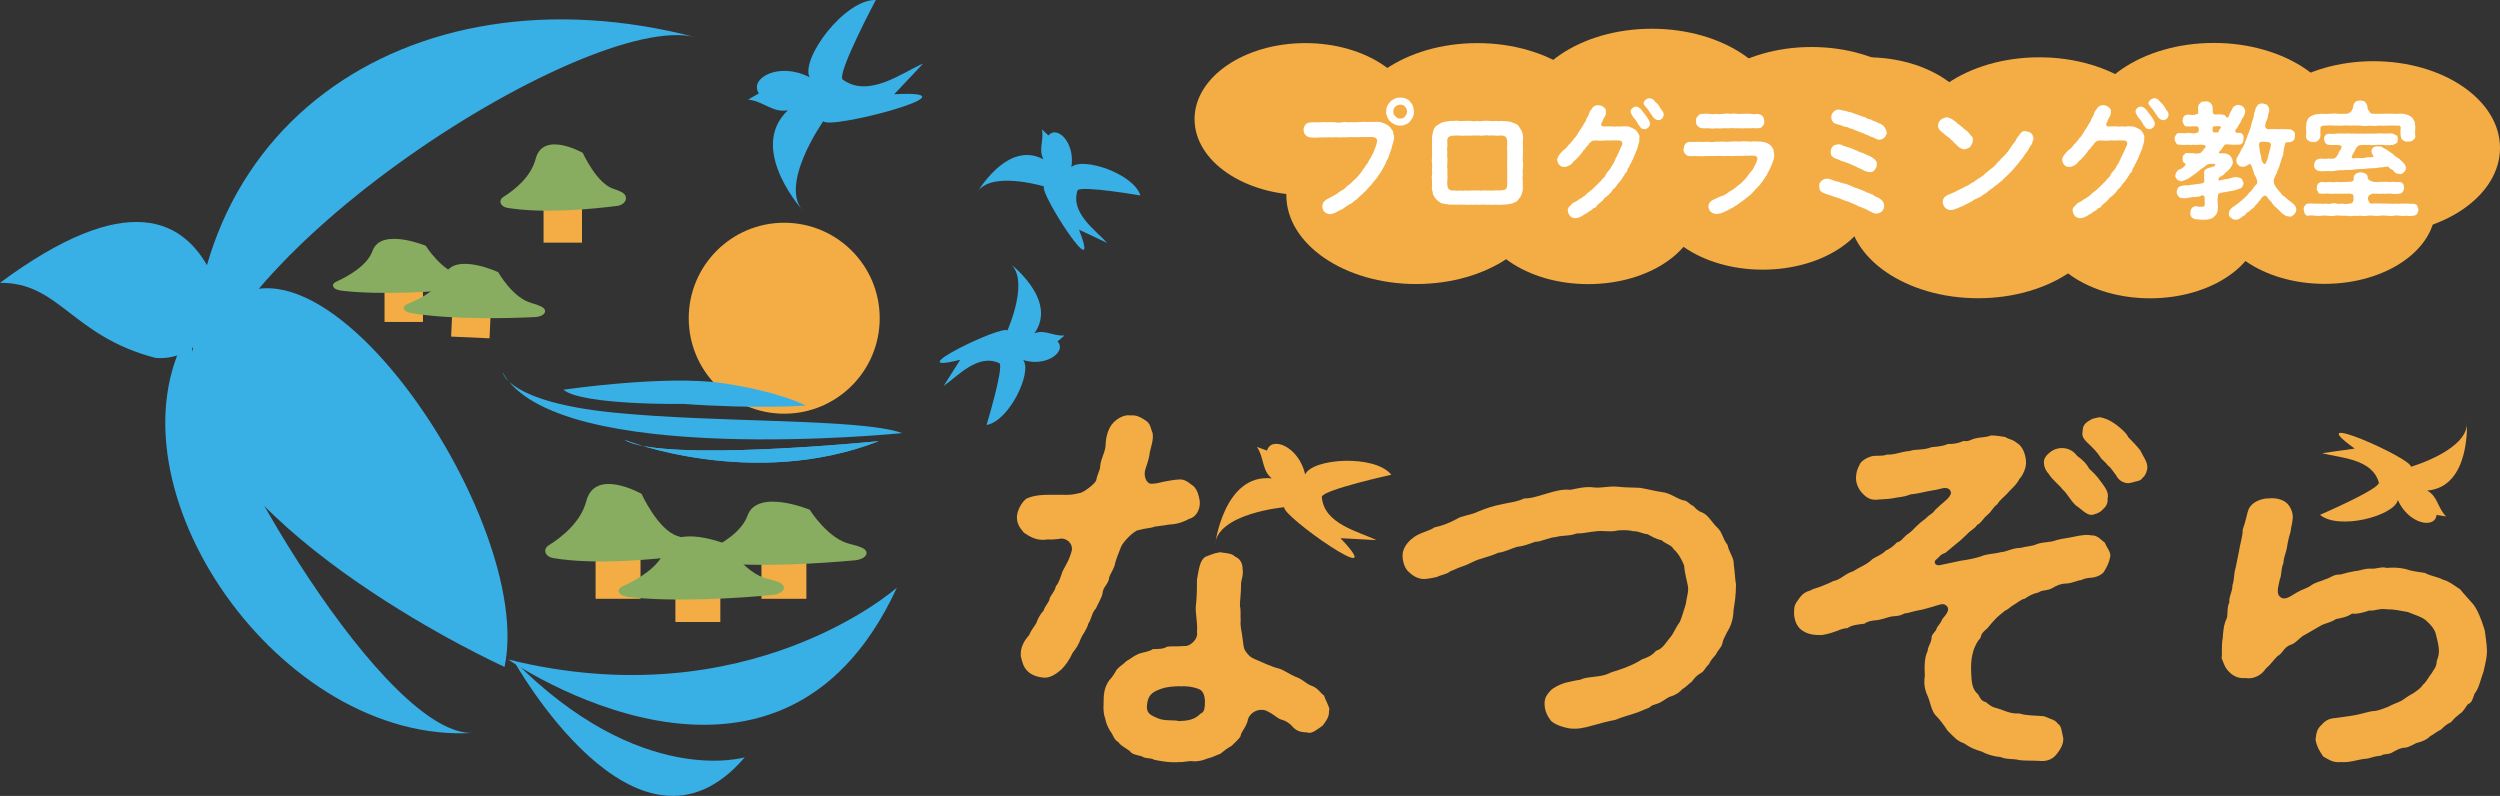 <?xml version="1.0" encoding="UTF-8"?>
<svg id="_レイヤー_2" data-name="レイヤー 2" xmlns="http://www.w3.org/2000/svg" viewBox="0 0 288.79 91.94">
  <rect x="0" y="0" width="288.79" height="91.94" fill="#333333" stroke="none"/>
  <defs>
    <style>
      .cls-1 {
        fill: #88ac60;
      }

      .cls-2 {
        fill: #fff;
      }

      .cls-3 {
        fill: #f4ad44;
      }

      .cls-4 {
        fill: #38b0e6;
      }
    </style>
  </defs>
  <g id="_レイヤー_1-2" data-name="レイヤー 1">
    <g>
      <g>
        <g>
          <ellipse class="cls-3" cx="209.26" cy="15.45" rx="14.62" ry="10.02"/>
          <ellipse class="cls-3" cx="203.62" cy="22.37" rx="12.8" ry="8.78"/>
          <ellipse class="cls-3" cx="185.28" cy="17.69" rx="11.35" ry="7.78"/>
          <ellipse class="cls-3" cx="190.82" cy="13.6" rx="15" ry="10.28"/>
          <ellipse class="cls-3" cx="183.46" cy="24.04" rx="12.8" ry="8.78"/>
          <ellipse class="cls-3" cx="170.66" cy="15.26" rx="15" ry="10.28"/>
          <ellipse class="cls-3" cx="150.79" cy="13.76" rx="12.8" ry="8.78"/>
          <ellipse class="cls-3" cx="163.59" cy="22.53" rx="15" ry="10.28"/>
        </g>
        <g>
          <ellipse class="cls-3" cx="274.17" cy="17.09" rx="14.62" ry="10.02"/>
          <ellipse class="cls-3" cx="268.53" cy="24.01" rx="12.8" ry="8.78"/>
          <ellipse class="cls-3" cx="250.19" cy="19.33" rx="11.35" ry="7.78"/>
          <ellipse class="cls-3" cx="255.73" cy="15.24" rx="15" ry="10.28"/>
          <ellipse class="cls-3" cx="248.37" cy="25.68" rx="12.8" ry="8.78"/>
          <ellipse class="cls-3" cx="235.57" cy="16.9" rx="15" ry="10.28"/>
          <ellipse class="cls-3" cx="215.7" cy="15.4" rx="12.8" ry="8.78"/>
          <ellipse class="cls-3" cx="228.5" cy="24.17" rx="15" ry="10.28"/>
        </g>
        <g>
          <path class="cls-2" d="M161.03,15.61c.04.26,0,.51-.1.85-.07.29-.15.44-.18.66-.06.23-.19.48-.22.66-.1.19-.15.5-.26.64-.16.15-.16.47-.29.61-.15.25-.19.41-.34.6-.06.16-.19.35-.36.57-.16.23-.22.36-.41.57-.17.17-.32.38-.42.53-.15.15-.36.35-.47.51-.12.15-.34.38-.48.48-.17.2-.38.33-.51.47-.19.16-.32.35-.54.44-.17.17-.31.33-.55.39-.22.12-.41.28-.57.38-.16.15-.38.26-.6.34-.16.06-.36.23-.61.31-.17.09-.34.09-.51.12-.25-.01-.42-.12-.61-.26-.16-.17-.23-.38-.26-.63,0-.19.09-.34.13-.45.1-.2.26-.25.34-.34.2-.1.25-.13.48-.26.09-.04.36-.16.45-.26.13-.01.26-.13.45-.28.09-.06.23-.17.44-.29.18-.07.31-.19.5-.38.09-.16.31-.2.47-.39.19-.16.31-.31.45-.42.09-.12.29-.22.42-.45.13-.07.19-.25.39-.45.13-.19.23-.39.36-.5.1-.17.2-.39.35-.51.09-.12.15-.38.31-.54.1-.16.16-.34.25-.47.09-.12.15-.31.23-.51.07-.19.13-.34.19-.51.07-.23.1-.33.13-.53.03-.38-.32-.48-.55-.48-.34-.03-.55.03-.88,0-.29-.03-.6.03-.88.01-.31.03-.64-.04-.89.01-.28,0-.64.01-.88.01-.34.04-.61-.03-.89,0-.26.04-.58-.04-.88.01-.29-.01-.63.01-.88.01-.35.03-.57.04-.89,0-.25-.01-.48-.1-.63-.26-.13-.1-.22-.32-.25-.63-.01-.17.09-.42.22-.6.13-.18.35-.22.57-.25.29-.01.58-.03.95-.01.29.01.61-.06.93-.01.28-.03.61-.01.93,0,.31.07.69.06.93-.01.34-.06.64.06.93,0,.26-.01.54.03.93-.01.23,0,.6-.04.93-.01.32-.03.66,0,.92,0,.29-.04.44-.03.77.04.28.12.45.15.67.31.22.12.38.28.51.54.19.13.16.38.22.66ZM163.22,13.51c-.09.15-.26.44-.34.51-.09.12-.32.32-.51.35-.25.13-.45.15-.63.13-.18.01-.47-.03-.63-.13-.17-.12-.38-.16-.52-.35-.12-.07-.26-.34-.34-.51-.09-.22-.15-.36-.13-.63.01-.22.01-.41.13-.63.1-.25.23-.31.35-.51.07-.1.34-.23.51-.35.22-.09.39-.12.63-.12.15,0,.48.01.63.12.25.07.39.19.51.35.2.22.25.32.34.51.06.25.1.45.12.64,0,.29-.04.38-.12.61ZM162.54,12.89c0-.25-.12-.42-.23-.57-.15-.16-.28-.23-.57-.23-.18-.01-.47.12-.55.23-.16.15-.25.32-.23.57-.03.22.06.44.23.55.17.19.39.29.55.25.31.01.41-.06.57-.23.09-.13.23-.35.23-.57Z"/>
          <path class="cls-2" d="M175.91,19.51c-.04.25.01.52,0,.67,0,.31-.07.5,0,.69,0,.19-.01.39,0,.67.04.33-.04.57-.12.85-.06.2-.15.31-.17.39-.13.06-.2.31-.28.33-.07.19-.28.2-.42.28-.18.12-.36.13-.45.16-.29.06-.7.1-.98.09-.2.07-.52,0-.7,0-.31.01-.44.04-.71,0-.22.06-.48-.03-.71,0-.25-.04-.54.07-.71,0-.17-.03-.47.06-.7,0-.31.04-.52.01-.71,0-.31.03-.42-.03-.71,0-.18-.01-.44-.01-.7,0-.12-.06-.39.07-.53-.03-.23-.06-.35.01-.52-.09-.25,0-.36-.07-.5-.19-.13-.06-.25-.16-.42-.33-.16-.23-.35-.47-.36-.69-.03-.28-.16-.54-.09-.76-.01-.16.01-.41,0-.69-.01-.22-.06-.44,0-.69.06-.19-.03-.42,0-.67.03-.28.03-.39,0-.69-.07-.19.01-.44,0-.69.03-.25-.01-.39,0-.69.04-.2-.03-.44,0-.67.01-.26-.01-.42,0-.69-.04-.23.06-.55.12-.85.06-.31.2-.57.45-.73.19-.09.23-.15.41-.26.1-.06.34-.13.47-.16.38-.06.7-.12.98-.1.22-.01.44-.06.7,0,.22.06.42-.03.71,0,.25-.01.45-.03.71,0,.23.06.45.03.7,0,.28.07.53,0,.71,0,.26-.06.42,0,.71,0,.28-.01.41.04.71,0,.18.04.53.01.7,0,.2.06.34,0,.53.03.22.07.28,0,.52.09.15.07.31.12.5.2.13.04.35.17.41.32.13.22.31.44.38.69.06.2.15.51.09.77,0,.2-.04.45,0,.67-.06.26.03.51,0,.69.01.28-.03.51,0,.69-.07.19,0,.51,0,.69.04.19,0,.42,0,.69ZM174.1,20.08c.01-.23.03-.39,0-.63,0-.26-.01-.41,0-.63-.01-.19.03-.45.01-.64.01-.2,0-.39,0-.63,0-.16-.04-.45-.01-.63.03-.18,0-.48,0-.61,0-.2-.06-.36-.15-.48-.17-.16-.47-.2-.7-.17-.16.03-.41.03-.64,0-.18-.04-.38.01-.64,0-.28-.06-.5-.01-.66,0-.26.07-.45-.06-.67,0-.25-.03-.45-.01-.66,0-.22.03-.39.01-.66,0-.19-.01-.42.06-.64,0-.26,0-.44.01-.66,0-.39.03-.55.06-.73.2-.09.17-.15.34-.1.44-.03.25.04.41,0,.63-.04.2-.04.45,0,.63.01.17-.06.42,0,.63.04.19-.01.47,0,.64,0,.25-.04.42,0,.63-.01.22.04.48,0,.63,0,.26.06.5,0,.63-.03.21-.01.45,0,.63.01.25.07.39.17.5.19.15.44.2.66.15.25.04.38.07.66,0,.22.07.44.03.64,0,.2.07.39,0,.66,0,.23,0,.39.03.66,0,.19-.03.47.07.67,0,.15-.06.47.06.66,0,.18.04.45.01.64,0,.28-.03.45.01.66,0,.16-.01.42-.03.63-.12.16-.07.2-.35.2-.53.03-.25-.01-.44,0-.63.01-.23.04-.41,0-.63Z"/>
          <path class="cls-2" d="M189.29,15.51c.09.09.13.32.07.48.04.25-.01.47-.13.79-.04.29-.15.58-.29.85-.1.23-.22.55-.34.82-.12.15-.1.22-.19.39-.12.18-.16.23-.19.39-.12.19-.22.25-.22.38-.01.17-.1.29-.22.38-.1.07-.1.23-.25.38-.1.12-.13.31-.25.36-.01.12-.13.18-.25.35-.15.17-.18.17-.28.35-.1.18-.23.28-.28.35-.16.04-.23.29-.29.32-.07.18-.22.21-.31.34-.06.16-.28.16-.31.31-.16.04-.28.2-.34.32-.16.19-.23.16-.35.34-.16.07-.26.2-.38.32-.13.19-.2.29-.41.32-.1.06-.25.28-.41.31-.18.1-.35.25-.41.29-.2.09-.29.15-.42.25-.12.04-.23.15-.41.21-.15.06-.29.07-.45.1-.2-.01-.5-.09-.61-.26-.1-.1-.26-.38-.25-.6-.07-.13.01-.29.13-.45.12-.12.25-.22.34-.35.16-.15.23-.17.44-.26.17-.1.2-.15.41-.28.07-.04.34-.16.41-.28.12-.01.22-.13.39-.29.18-.16.28-.26.48-.39.2-.17.31-.25.48-.44.15-.1.26-.28.45-.44.13-.15.34-.26.42-.47.13-.12.34-.26.41-.5.09-.19.22-.31.36-.51.17-.15.25-.32.35-.54.15-.22.26-.35.31-.54.15-.16.07-.29.22-.45.1-.19.18-.41.28-.58.09-.16.16-.39.25-.6.09-.12.16-.25.15-.45.01-.2-.22-.29-.34-.31-.29.03-.6-.04-.82.01-.26,0-.6.01-.82,0-.32.04-.58.03-.82.01-.29-.03-.58-.01-.7.06-.12.06-.2.18-.32.26-.03.09-.12.19-.25.34-.15.1-.16.23-.25.33-.1.1-.22.13-.26.32-.1.07-.16.22-.28.32-.12.12-.13.23-.28.31-.12.13-.13.19-.28.29s-.25.23-.29.29c-.09.15-.32.32-.44.36-.22.12-.31.16-.54.16-.25.03-.45-.09-.58-.23-.18-.18-.2-.37-.26-.57.03-.23.13-.48.36-.73.2-.2.28-.36.51-.5.18-.17.2-.17.38-.39.07-.17.25-.22.38-.44.16-.12.2-.25.38-.48.15-.09.26-.31.38-.51.1-.1.19-.35.35-.53.13-.19.19-.33.31-.51.07-.19.22-.26.29-.51.01-.23.2-.29.25-.5.12-.25.13-.47.31-.67.13-.09.17-.31.34-.41.1-.04.23-.15.5-.16.16.03.51.06.61.23.23.12.32.32.29.57.03.32-.13.5-.23.71-.07.09-.13.23-.2.45-.19.23-.16.54.23.51.34-.01.52-.01.79-.01.17.03.5.04.69,0,.25.04.42.04.69-.01.32.01.6,0,.83.09.22.13.55.22.71.41.06.13.25.25.25.41ZM190.37,13.7c.1.19.26.47.22.6.04.19-.12.33-.19.44-.1.07-.29.22-.44.17-.25-.01-.41-.07-.54-.32-.2-.19-.25-.41-.41-.63-.12-.2-.31-.33-.45-.6-.26-.38-.23-.63-.06-.8.09-.09.28-.26.47-.25.23.01.41.12.61.34.16.15.26.39.42.54.12.2.23.28.36.51ZM192.05,12.84c.12.19.15.34.13.44-.04.25-.13.37-.19.42-.17.16-.28.18-.44.18-.23,0-.44-.19-.57-.32-.1-.17-.2-.34-.28-.41-.1-.13-.12-.22-.23-.34-.13-.25-.29-.33-.47-.61-.28-.26-.07-.53.09-.67.16-.12.23-.16.41-.19.2,0,.39.1.51.19.13.13.2.26.32.35.16.1.25.26.38.45.09.2.26.42.34.51Z"/>
          <path class="cls-2" d="M204.78,18.66c-.03.25-.19.47-.25.66-.09.21-.22.48-.32.64-.07.28-.29.41-.35.61-.2.2-.23.42-.42.57-.13.25-.31.33-.45.54-.17.13-.39.42-.48.51-.12.13-.35.38-.52.48-.23.19-.41.31-.55.44-.28.17-.36.28-.66.47-.2.13-.23.19-.38.23-.09.07-.26.22-.38.23-.2.13-.5.28-.79.41-.2.13-.54.21-.79.26-.41.03-.58-.07-.8-.23-.17-.16-.26-.32-.29-.61-.01-.23.09-.39.17-.51.13-.16.23-.19.44-.32.12,0,.23-.12.45-.2.12-.03.26-.13.44-.19.25-.03.48-.2.66-.32.22-.19.36-.26.63-.41.26-.16.35-.25.61-.47.15-.12.45-.32.58-.51.17-.12.31-.31.52-.57.1-.16.26-.38.47-.61.19-.17.23-.38.38-.63.15-.26.2-.35.29-.66.1-.36-.19-.48-.35-.48-.34-.03-.63-.01-.92,0-.32.03-.58.03-.92.01-.28-.01-.6.07-.93.01-.35,0-.69.04-.92.01-.38,0-.63-.03-.93,0-.29-.01-.57.01-.92.01-.26.01-.58.04-.92.01-.31-.04-.64.01-.95,0-.29,0-.39-.09-.55-.25-.16-.17-.23-.39-.2-.57.04-.28.09-.45.19-.58.15-.19.36-.25.54-.25.34.03.61,0,.98-.01.31.01.69.04.96-.01.32.04.7.07.96,0,.29-.03.61.01.96-.01.36.03.67.03.98-.01.36-.04.69.01.96,0,.26-.06.58-.03.95-.01.28.07.64-.06.96,0,.28.03.45-.01.69.04.17.06.53.1.67.23.25.16.42.35.5.51.13.19.12.45.16.69.04.26-.01.53-.15.85ZM195.91,13.99c-.01-.25.04-.42.2-.57.18-.16.23-.29.53-.26.32-.03.55-.04.82-.01.22.03.54.07.79,0,.28.07.47.04.8,0,.26-.03.52-.06.8,0,.25-.01.5-.06.8,0,.25.06.47-.03.79,0,.29-.01.53-.03.8,0,.26.06.52.04.82.01.25.06.41.1.54.25.17.19.16.39.2.58.04.19-.06.47-.2.57-.1.22-.32.25-.54.25-.29.03-.61-.04-.82.01-.25,0-.58.01-.8,0-.31.04-.55-.03-.79,0-.25.03-.54-.06-.8,0-.26-.01-.58,0-.8,0-.32.03-.5.04-.8,0-.25.04-.55.06-.79,0-.34-.03-.54.04-.82-.01-.29,0-.41-.15-.53-.25-.17-.15-.19-.34-.2-.57Z"/>
          <path class="cls-2" d="M217.39,23.14c.16.16.28.48.26.66-.03.28-.09.45-.25.61-.18.17-.38.23-.6.26-.22.01-.32-.01-.5-.12-.25-.13-.47-.25-.63-.31-.17-.15-.38-.13-.6-.28-.23-.09-.47-.13-.6-.26-.26-.09-.41-.19-.6-.25-.19-.1-.36-.16-.61-.23-.16-.06-.38-.13-.61-.23-.2-.12-.42-.13-.61-.22-.22-.03-.47-.19-.63-.21-.19-.07-.47-.13-.63-.22-.22-.07-.36-.15-.48-.28-.13-.15-.13-.32-.15-.53-.01-.28.03-.38.25-.63.22-.18.36-.26.61-.26.23,0,.38.06.57.12.28.12.48.19.74.22.17.04.5.2.74.23.28.04.44.15.73.25.22.09.5.26.71.28.15.04.32.15.63.25.07,0,.2.1.41.17.1.13.29.06.44.19.12.03.28.12.44.19.13.15.23.18.39.22.22.07.47.29.55.36ZM212.79,16.78c.35.12.54.2.85.28.31.06.58.28.83.32.2.15.55.25.82.33.09.1.23.1.39.19.16.09.26.07.41.19.2.09.32.22.5.35.17.19.23.32.22.55-.03.31-.13.5-.26.63-.13.19-.34.31-.61.26-.17,0-.35-.09-.51-.13-.12,0-.28-.19-.39-.2-.19-.12-.45-.15-.64-.31-.17-.09-.47-.18-.66-.29-.2-.12-.45-.13-.66-.26-.19-.01-.5-.16-.67-.23-.1-.07-.19-.09-.39-.15-.1-.04-.29-.13-.39-.28-.15-.07-.13-.28-.16-.47,0-.28.12-.48.22-.63.19-.22.45-.23.63-.25.2-.03.34.01.5.09ZM217.71,15.86c-.15.17-.36.26-.58.28-.13.03-.31-.07-.42-.1-.15-.09-.35-.17-.48-.22-.16-.01-.31-.16-.47-.2-.13-.03-.28-.13-.48-.19-.13-.12-.36-.13-.47-.19-.15-.07-.34-.15-.53-.2-.17-.1-.36-.19-.52-.19-.19-.09-.38-.19-.53-.19-.2,0-.42-.15-.54-.17-.16-.07-.42-.13-.54-.16-.12-.04-.35-.1-.44-.29-.15-.15-.13-.29-.16-.48-.03-.22.07-.47.25-.63.15-.19.44-.29.63-.28.34.1.51.15.79.17.19.07.32.12.45.13.2,0,.35.12.45.15.28.04.38.17.69.22.16.12.5.17.66.23.22.16.41.23.67.26.16.13.38.2.64.28.13.1.32.19.41.19.1.04.23.17.36.23.2.23.32.42.39.74.06.22-.09.42-.23.61Z"/>
          <path class="cls-2" d="M224.47,15.38c-.23-.19-.37-.28-.47-.47-.07-.07-.13-.26-.13-.41.01-.17.07-.42.31-.66.12-.12.45-.25.66-.28.15-.03.32.04.42.1.18.07.31.16.41.23.09.1.29.19.38.28.04.15.23.18.32.26.12.1.15.2.35.29.09.13.2.2.35.31.12.09.31.2.35.33.17.13.19.28.31.35.15.13.2.29.16.54.01.22-.15.48-.29.69-.13.18-.5.28-.69.31-.26,0-.48-.15-.67-.29-.1-.1-.31-.29-.44-.41-.19-.16-.23-.31-.44-.41-.09-.15-.26-.28-.44-.39-.09-.06-.31-.25-.45-.38ZM234.78,16.49c-.12.31-.34.47-.41.67-.09.25-.32.47-.44.64-.12.16-.26.5-.45.63-.22.25-.29.42-.47.6-.15.17-.35.45-.51.58-.13.2-.38.38-.52.55-.18.15-.39.41-.55.52-.16.25-.45.35-.6.53-.19.2-.44.28-.57.45-.19.15-.41.26-.6.44-.2.21-.42.32-.61.42-.17.2-.38.26-.64.39-.19.06-.48.23-.64.35-.18.1-.51.28-.67.34-.28.16-.38.23-.67.31-.19.12-.48.19-.7.29-.13.06-.26.06-.41.06-.17.01-.45-.07-.64-.28-.13-.13-.26-.42-.26-.66,0-.28.13-.53.35-.66.15-.13.54-.26.73-.35.09-.06.19-.07.41-.18.06-.06.25-.16.39-.19.15-.12.26-.12.41-.2.12-.04.2-.19.39-.2.15-.07.21-.13.39-.22.09-.04.22-.19.38-.23.16-.06.25-.22.38-.25.12-.1.2-.16.36-.25.07-.06.28-.13.36-.26.13-.04.21-.12.35-.28.06-.12.23-.12.35-.28.16-.12.23-.22.35-.29.07-.06.23-.12.33-.29.1-.03.15-.16.32-.31.12-.15.2-.28.32-.32.09-.12.17-.28.31-.34.1-.16.38-.32.5-.55.16-.13.29-.42.45-.58.13-.25.2-.34.42-.61.19-.23.22-.38.39-.63.12-.17.28-.32.36-.48.18-.15.28-.26.55-.22.2.03.5.1.64.23.15.12.26.32.29.61-.03.23-.1.36-.15.48Z"/>
          <path class="cls-2" d="M247.61,15.51c.09.09.13.32.07.48.04.25-.01.47-.13.79-.04.29-.15.58-.29.85-.1.23-.22.55-.34.82-.12.15-.1.22-.19.39-.12.18-.16.23-.19.39-.12.19-.22.25-.22.38-.01.17-.1.29-.22.38-.1.07-.1.23-.25.38-.1.12-.13.31-.25.36-.01.12-.13.18-.25.35-.15.17-.18.17-.28.35-.1.18-.23.28-.28.35-.16.04-.23.29-.29.32-.07.18-.22.21-.31.34-.06.16-.28.16-.31.31-.16.04-.28.2-.34.32-.16.19-.23.16-.35.34-.16.07-.26.2-.38.32-.13.19-.2.29-.41.32-.1.06-.25.28-.41.31-.17.1-.35.25-.41.29-.2.09-.29.15-.42.25-.12.04-.23.15-.41.21-.15.06-.29.07-.45.1-.2-.01-.5-.09-.61-.26-.1-.1-.26-.38-.25-.6-.07-.13.01-.29.13-.45.12-.12.25-.22.34-.35.16-.15.23-.17.44-.26.17-.1.2-.15.41-.28.07-.04.34-.16.41-.28.12-.01.22-.13.39-.29s.28-.26.48-.39c.2-.17.31-.25.48-.44.15-.1.26-.28.45-.44.13-.15.33-.26.42-.47.13-.12.34-.26.41-.5.09-.19.22-.31.37-.51.17-.15.25-.32.35-.54.15-.22.26-.35.31-.54.15-.16.07-.29.22-.45.1-.19.17-.41.28-.58.09-.16.16-.39.25-.6.09-.12.16-.25.15-.45.01-.2-.22-.29-.34-.31-.29.03-.6-.04-.82.01-.26,0-.6.01-.82,0-.32.04-.58.03-.82.01-.29-.03-.58-.01-.7.06-.12.06-.2.18-.32.26-.03.09-.12.19-.25.34-.15.1-.16.23-.25.33-.1.1-.22.13-.26.32-.1.07-.16.22-.28.32-.12.12-.13.23-.28.31-.12.13-.13.19-.28.29-.15.1-.25.23-.29.29-.09.15-.32.32-.44.36-.22.12-.31.16-.54.16-.25.03-.45-.09-.58-.23-.17-.18-.2-.37-.26-.57.03-.23.13-.48.37-.73.2-.2.28-.36.51-.5.18-.17.21-.17.38-.39.07-.17.25-.22.38-.44.16-.12.2-.25.38-.48.15-.09.26-.31.38-.51.1-.1.19-.35.35-.53.13-.19.19-.33.31-.51.07-.19.22-.26.29-.51.01-.23.2-.29.25-.5.12-.25.13-.47.31-.67.13-.09.17-.31.33-.41.1-.04.23-.15.5-.16.16.03.51.06.61.23.23.12.32.32.29.57.03.32-.13.5-.23.71-.07.09-.13.23-.2.45-.19.23-.16.54.23.51.34-.01.53-.01.79-.01.17.03.5.04.69,0,.25.04.42.04.69-.01.32.01.6,0,.83.09.22.13.55.22.71.41.06.13.25.25.25.41ZM248.69,13.7c.1.19.26.47.22.6.04.19-.12.33-.19.44-.1.07-.29.22-.44.17-.25-.01-.41-.07-.54-.32-.2-.19-.25-.41-.41-.63-.12-.2-.31-.33-.45-.6-.26-.38-.23-.63-.06-.8.09-.09.28-.26.47-.25.23.01.41.12.61.34.16.15.26.39.42.54.12.2.23.28.36.51ZM250.37,12.84c.12.19.15.34.13.44-.04.25-.13.37-.19.42-.17.16-.28.18-.44.18-.23,0-.44-.19-.57-.32-.1-.17-.2-.34-.28-.41-.1-.13-.12-.22-.23-.34-.13-.25-.29-.33-.47-.61-.28-.26-.07-.53.09-.67.16-.12.23-.16.41-.19.2,0,.39.1.51.19.13.13.2.26.32.35.16.1.25.26.38.45.09.2.26.42.33.51Z"/>
          <path class="cls-2" d="M257,22.18c-.23.04-.64.12-.74.22-.1.19-.04.44-.1.67.04.32.01.53.06.79-.07.23.03.39-.09.61-.01.18-.15.37-.34.53-.12.13-.36.31-.58.31-.26.09-.47.07-.64.06-.16.06-.39-.03-.6-.01-.23-.07-.5.01-.58-.13-.22-.06-.41-.32-.37-.66.03-.09,0-.35.16-.5.03-.13.29-.2.44-.26.47.12.71.06.89.06.19-.01.19-.19.17-.55-.03-.23.04-.54-.06-.67-.17-.16-.28-.09-.52.04-.31.01-.5.1-.64.07-.16-.03-.35.06-.61.07-.28.1-.39.07-.64.06-.19,0-.42,0-.55-.2-.09-.12-.25-.31-.22-.55.03-.22.09-.26.16-.45.03-.09.26-.17.42-.23.1.01.41-.09.54-.07.16.06.38-.01.54-.04.15,0,.38-.04.64-.09.28,0,.41-.03.66-.09.26-.04.22-.22.23-.53-.03-.01-.06-.15,0-.39-.09-.29-.01-.6.21-.73.31-.19.99-.22,1.05-.44,0-.25-.22-.13-.41-.15-.39-.03-.44.07-.57.12-.19.17-.35.29-.57.42-.2.09-.23.23-.38.31-.13.07-.31.26-.45.34-.22.15-.31.2-.45.31-.1.1-.29.2-.41.26-.35.17-.55.2-.66.25-.17-.06-.42-.09-.5-.21-.07-.15-.28-.26-.2-.5.01-.22.19-.54.42-.64.23-.04.42-.2.58-.35.35-.32.09-.38.01-.42-.12-.09-.19-.28-.17-.48-.01-.1-.01-.37.15-.45.12-.15.23-.25.42-.22.28.06.41,0,.69.03.26.06.6.06.82-.04.13-.16.39-.41.51-.58.16-.25-.04-.35-.29-.35-.32-.06-.69.06-.89,0-.33-.03-.57.06-.82-.01-.38.03-.7.04-.93-.01-.22.01-.38-.03-.42-.22-.1-.16-.2-.26-.15-.47-.06-.22.1-.34.15-.45.1-.15.15-.22.39-.19.22-.04.53.03.71.01.17-.06.39-.04.66-.01.12.03.54.06.76-.1.16-.13.12-.35.06-.55-.03-.1-.15-.17-.51-.13-.29-.06-.48.07-.67,0-.26.06-.47-.06-.5-.22-.1-.16-.16-.35-.15-.47.04-.19.04-.37.15-.45.06-.1.25-.22.5-.22.22,0,.38.07.8.03.07-.12.19-.04.35-.13.04-.13-.04-.67,0-.82.03-.26.17-.34.35-.51.07-.13.36-.04.55-.1.19-.01.33.06.52.16.09.15.28.31.25.58.06.22-.07.58.13.71.15.16.51.01.82.06.34.04.45.03.57.22.04.22.35.16.36-.07.07-.19.19-.45.31-.63.1-.2.17-.44.35-.48.15-.1.22-.13.42-.15.25.03.44.12.55.22.15.09.23.32.26.51-.03.15-.03.37-.17.57-.16.29-.31.53-.39.74-.13.17-.18.32-.25.39-.03.1-.15.26-.28.44-.07.07-.09.16-.04.25.04.07.17.15.38.12.19-.04.38.03.47.22.13.15.12.33.07.45.06.17-.09.36-.07.47-.16.15-.22.2-.42.22-.26,0-.61.03-.85,0-.29-.03-.6-.06-.8,0-.13.09-.25.36-.47.64-.16.12-.23.2-.23.28.01.06.06.09.13.1.25-.06.54.01.64,0,.15-.01.32.16.42.16.2.19.38.38.41.71.06.2,0,.36-.15.63-.16.25-.26.32-.45.55-.13.09-.2.13-.32.26-.1.18-.41.32-.57.41-.16.1-.19.36-.07.41.38-.09.64-.17.86-.17.18-.01.29-.07.38-.09.22-.04.44-.15.66-.15.38.06.53.07.7.2.12.19.15.32.22.5-.03.32-.2.54-.35.61-.18.07-.26.06-.48.16-.26.1-.45.09-.66.16-.25-.01-.39.09-.67.13ZM255.7,15.28c.12.03.32.03.55.01.03-.25.16-.35.31-.55.04-.07-.04-.13-.2-.15-.15-.03-.35-.03-.54,0-.23-.06-.25.29-.22.58-.01.06.03.09.1.1ZM265.26,24.21c0,.26-.16.44-.26.57-.17.16-.34.29-.58.23-.19-.03-.44-.07-.54-.17-.1-.13-.31-.19-.42-.35-.13-.16-.39-.38-.51-.5-.25-.19-.35-.33-.48-.51-.1-.23-.31-.29-.51-.64-.19-.33-.42-.25-.51-.17-.2.17-.29.26-.35.44-.13.07-.23.25-.29.34-.07.09-.23.23-.34.35-.04.13-.23.28-.32.32-.2.13-.29.25-.35.31-.16.07-.32.15-.36.29-.09.15-.31.22-.38.28-.28.23-.48.39-.82.38-.23.03-.35-.1-.53-.22-.19-.13-.28-.29-.23-.52-.04-.18.12-.38.22-.53.19-.16.35-.29.47-.35.19-.16.23-.15.39-.29.15-.13.22-.18.38-.31.09-.15.25-.17.36-.32.12-.15.25-.19.34-.35.15-.17.16-.26.32-.35.09-.07.16-.17.31-.38.1-.16.13-.19.31-.39.16-.16.19-.2.17-.39-.01-.2-.09-.32-.17-.54-.1-.2-.25-.37-.25-.61-.1-.23-.15-.42-.25-.7-.1-.26-.28-.19-.47-.04-.16.1-.28.17-.5.17-.23,0-.45-.03-.52-.2-.22-.12-.26-.34-.25-.51.03-.17-.03-.31.12-.41.07-.18.19-.34.31-.54.07-.23.2-.45.32-.6.04-.1.21-.33.25-.58.06-.2.22-.5.26-.66.01-.18.2-.42.26-.69.09-.2.16-.45.2-.61,0-.16.09-.36.17-.63.09-.2.09-.44.15-.6,0-.22.17-.48.17-.71.04-.1.19-.25.28-.42.16-.16.31-.1.48-.16.2.07.47.04.63.25.12.13.22.37.19.64-.01.15-.15.32-.13.53,0,.22-.1.35-.15.54-.1.12-.16.35-.19.63-.04.16.19.45.42.39.35-.04.67,0,.89,0,.31.03.52-.04.76,0,.26-.03.45.04.77.01.23.04.35.13.44.23.15.1.2.34.16.5,0,.23-.04.53-.21.58-.13.13-.26.2-.5.19-.28-.03-.42.06-.42.17-.1.35-.17.73-.2.99,0,.16-.04.47-.16.6-.06.2-.09.34-.17.58-.12.26-.1.44-.19.58-.06.2-.22.44-.22.58-.15.25-.22.45-.35.74-.03.13-.09.41.12.76.12.18.19.39.35.47.1.18.13.23.26.31.12.25.26.35.53.54.23.22.41.36.57.48.15.07.19.19.34.26.2.15.39.38.42.73ZM262.25,16.5c-.17-.13-.44-.06-.67-.13-.16.03-.45-.06-.57.13-.1.18-.06.38,0,.55,0,.38.07.67.17.98.01.33.12.7.34.89.12.1.23-.06.29-.25.16-.28.19-.64.28-.96.09-.35.18-.57.19-.74.07-.19.06-.32-.03-.47Z"/>
          <path class="cls-2" d="M279.21,24.69c-.06.12-.32.26-.42.22-.19.04-.52.07-.77.01-.32.03-.57.04-.76,0-.28-.03-.57-.06-.74,0-.2.04-.57.03-.76,0-.29-.01-.52-.06-.76,0-.19-.03-.44.07-.76,0-.26.01-.48-.06-.76,0-.31.07-.48.04-.76,0-.23.01-.57.04-.74,0-.32.06-.57.07-.76,0-.29,0-.53.01-.76,0-.31-.03-.53-.06-.76,0-.28.07-.47.04-.76,0-.29.01-.47-.06-.74,0-.34.04-.48.03-.76,0-.23-.03-.5-.06-.77-.01-.17.06-.33-.06-.41-.22-.07-.06-.1-.31-.15-.47-.01-.1-.01-.36.15-.47.1-.15.2-.25.41-.22.23-.06.39.01.67-.01.28-.03.37.06.66,0,.15-.01.41.07.66,0,.19.04.38.06.64,0,.16-.06.39-.06.66,0,.18.07.5,0,.66,0,.26.06.39.06.8,0,.23-.03.44-.07.45-.57,0-.2,0-.38-.09-.51-.22-.06-.45-.1-.7-.07-.39,0-.77.03-1.04,0-.34-.03-.61.07-.93,0-.39-.06-.61.06-.96-.01-.19.06-.35-.01-.39-.22-.09-.16-.2-.22-.13-.45-.03-.23.1-.61.53-.67.35.03.58.06.96-.01.32.07.64.03.93,0,.29.07.58,0,1.15,0,.19-.03.42.01.58-.09.13-.1.12-.31.1-.41.03-.32.16-.29.29-.47.07-.06.36-.12.53-.15.13.03.32.06.52.15.22.13.26.22.29.47-.04.23.35.45.67.5.57.06.76-.04,1.14,0,.37-.06.57.07.92,0,.25-.04.64.07.95.01.18-.03.34.13.39.22.12.07.07.26.13.45.01.13-.09.35-.13.45-.12.09-.21.26-.39.22-.32.07-.69.06-.95.01-.36-.06-.64.07-.92,0-.28.06-.63-.01-1.14,0-.07-.03-.32.04-.44.16-.19.07-.17.26-.22.42.06.29.23.63.47.57.41,0,.54-.06.8,0,.15-.03.41,0,.66,0,.28-.06.45.07.67,0,.17.06.36-.01.66,0,.29.04.5.03.67,0,.16-.01.44.01.66,0,.22,0,.39.06.69.01.13.04.38.1.42.22.07.2.1.35.15.47.01.12-.12.34-.15.47ZM266.4,14.62c.01-.23,0-.36.07-.58.09-.12.1-.36.32-.51.22-.19.44-.22.71-.32.31-.04.5-.06.77-.07.25.04.63.01.89,0,.36-.03.64-.04.9,0,.28.03.64-.01,1.11,0,.13-.06.32-.15.42-.25.09-.2.23-.32.23-.55.03-.31.16-.44.28-.58.19-.12.32-.13.55-.15.13.01.42.04.55.15.09.15.25.28.28.58-.01.28.12.42.23.55.1.2.29.29.44.25.48,0,.79.03,1.14,0,.32-.03.55,0,.92,0,.35-.03.6.04.92,0,.25-.03.61,0,.83.09.33.07.51.22.73.39.1.19.13.31.26.47.01.2.03.36.06.54.01.32-.06.69-.01,1.08.06.2-.09.36-.28.48-.1.17-.38.16-.55.16-.25.04-.45-.03-.57-.16-.23-.07-.22-.29-.28-.48-.04-.31-.04-.6-.01-.82.07-.32-.12-.44-.45-.38-.37-.03-.67,0-1.04,0-.38.01-.64.03-1.04,0-.41.06-.76.04-1.05,0-.39.06-.71.06-1.05,0-.41.01-.73-.04-1.04,0-.41.01-.67-.04-1.04,0-.41.04-.73-.03-1.04,0-.37-.06-.64-.01-1.04,0-.28,0-.5.06-.47.36-.04.35.03.61-.01.89-.01.17-.19.45-.28.48-.1.09-.36.22-.55.16-.26.01-.35-.01-.55-.16-.15-.04-.29-.29-.28-.48.04-.37.03-.79-.01-1.14ZM270.5,17c.04-.19-.25-.23-.48-.25-.39,0-.76.01-.98-.01-.22-.03-.38-.12-.41-.2-.04-.17-.17-.23-.15-.45-.06-.09,0-.33.15-.45.01-.16.2-.13.41-.2.25.04.6.04.93-.01.34,0,.6-.03.92,0,.37-.06.63.04.92,0,.32-.03.6.04.92,0,.25.03.61-.01.92,0,.35,0,.6.01.92,0,.28-.06.64,0,.92,0,.35.01.64-.06.93.01.15.06.29.15.41.2.16.06.13.26.16.45-.03.22-.01.38-.16.45-.07.06-.28.15-.41.2-.38.01-.67.07-1.04.01-.28,0-.64-.06-1.01,0-.39.06-.66-.06-1.01,0-.35-.03-.61.03-.77.03-.19.01-.25.12-.35.23-.13.2-.23.39-.29.53-.1.17-.34.5-.28.66.04.12.35.09.66.06.13-.01.47-.01.69,0,.2-.04.41-.09.55-.1.25.01.42.01.63-.03-.22-.41-.28-.57-.25-.64,0-.12.01-.31.22-.47.16-.06.31-.16.5-.1.19-.03.28.01.48.04.17.21.45.22.67.42.17.12.37.25.6.41.2.23.47.39.61.48.22.1.39.38.58.51.19.23.31.36.31.61.04.16-.09.34-.23.5-.17.15-.29.28-.5.2-.22-.01-.42-.03-.6-.23-.22-.29-.26-.28-.35-.31-.19-.04-.2-.17-.35-.31-.37.01-.67.1-.99.1-.29.07-.66.1-1.01.1-.28-.01-.63.07-1.01.09-.39-.03-.73.03-1.01.07-.36.06-.67,0-.98.04-.28.04-.64-.01-.96.06-.31.06-.66.1-.95.06-.39-.03-.64.07-.98.01-.19-.03-.41-.09-.5-.22-.18-.09-.16-.25-.19-.5.01-.16.12-.52.32-.6.28-.17.53-.13.88-.1.39,0,.48-.06.67-.01.22-.01.44-.01.5-.06.13-.06.2-.16.32-.32.07-.12.16-.23.19-.44.09-.1.25-.26.29-.54Z"/>
        </g>
      </g>
      <g>
        <circle class="cls-3" cx="90.59" cy="36.76" r="11.03"/>
        <g>
          <path class="cls-4" d="M58.07,43.03s.57,3.38,12.71,4.62c12.14,1.23,28.59.65,33.44,2.38,0,0-39.98,4.06-46.15-7Z"/>
          <path class="cls-4" d="M101.51,50.96s-25.04,2.52-29.37-.15c0,0,14.73,5.83,29.37.15Z"/>
          <path class="cls-4" d="M65.07,45.02s11.77-1.73,18.4-.76c6.63.98,9.62,2.59,9.62,2.59,0,0-5.59.42-14.09-.19,0,0-11.73.18-13.92-1.64Z"/>
          <path class="cls-4" d="M101.51,50.96s-25.04,2.52-29.37-.15c0,0,14.73,5.83,29.37.15Z"/>
        </g>
        <g>
          <rect class="cls-3" x="68.8" y="63.98" width="5.19" height="5.19"/>
          <rect class="cls-3" x="87.96" y="63.98" width="5.19" height="5.19"/>
          <rect class="cls-3" x="78.02" y="66.66" width="5.19" height="5.19"/>
          <g>
            <path class="cls-1" d="M82.06,64.93c-1.08-.13-1.42-.83-.59-1.21,1.77-.8,4.19-2.22,4.88-4.16,1.14-3.17,7.18-.68,7.18-.68,0,0,2.12,3.4,4.7,3.97.5.11.91.24,1.25.38,1.12.46.65,1.37-.77,1.5-3.73.34-11.21.86-16.65.21Z"/>
            <path class="cls-1" d="M72.51,68.94c-1.08-.13-1.42-.83-.59-1.21,1.77-.8,4.19-2.22,4.88-4.16,1.14-3.17,7.18-.68,7.18-.68,0,0,2.12,3.4,4.7,3.97.5.11.91.24,1.25.38,1.12.46.65,1.37-.77,1.5-3.73.34-11.21.86-16.65.21Z"/>
            <path class="cls-1" d="M63.92,64.47c-.96-.16-1.26-1.02-.53-1.48,1.57-.98,3.72-2.72,4.34-5.11,1.01-3.89,6.38-.83,6.38-.83,0,0,1.89,4.17,4.17,4.87.44.13.81.29,1.11.46,1,.56.57,1.68-.68,1.84-3.31.42-9.95,1.06-14.78.25Z"/>
          </g>
        </g>
        <path class="cls-4" d="M86.4,11.51l1.26-.72c-1.17-1.78,2.38-3.69,5.86-1.86C92.46,6.78,97.56-.09,101.17,0c0,0-4.44,8.35-3.85,9.17,3.02,2.22,6.82-.74,9.33-1.84,0,0-3.36,3.56-3.36,3.56,10.43-.57-7.63,4.2-8.18,3.1,0,0-5.33,7.55-2.19,10.55,0,0-6.7-7.25-1.91-11.8-1.74.33-2.83-1.06-4.6-1.24Z"/>
        <path class="cls-4" d="M120.33,14.93l.79.72c.97-1.22,3.11.81,2.64,3.66,1.26-1.23,7.21.74,7.97,3.27,0,0-6.83-1.18-7.26-.59-.85,2.61,2.07,4.58,3.42,6.07,0,0-3.25-1.53-3.25-1.53,2.78,7.13-4.67-4.35-4.03-4.99,0,0-6.47-1.98-7.85.89,0,0,3.52-6.32,7.78-4.02-.63-1.14.09-2.21-.19-3.48Z"/>
        <path class="cls-4" d="M122.97,38.75l-.81.69c1.09,1.11-1.19,2.99-3.96,2.16,1.07,1.4-1.63,7.06-4.24,7.49,0,0,2.02-6.63,1.49-7.13-2.48-1.17-4.8,1.48-6.45,2.63,0,0,1.92-3.03,1.92-3.03-7.42,1.87,4.9-4.09,5.45-3.38,0,0,2.78-6.17.1-7.9,0,0,5.83,4.28,3.02,8.22,1.21-.48,2.18.37,3.48.25Z"/>
        <g>
          <rect class="cls-3" x="44.42" y="32.75" width="4.44" height="4.44"/>
          <path class="cls-1" d="M39.37,33.56c-.93-.11-1.22-.71-.51-1.03,1.51-.69,3.58-1.9,4.18-3.56.97-2.72,6.14-.58,6.14-.58,0,0,1.82,2.91,4.02,3.39.43.09.78.2,1.07.32.96.39.55,1.17-.66,1.29-3.19.29-9.59.74-14.24.18Z"/>
        </g>
        <g>
          <rect class="cls-3" x="52.21" y="34.54" width="4.44" height="4.44" transform="translate(1.71 -2.41) rotate(2.58)"/>
          <path class="cls-1" d="M47.52,36.17c-.92-.15-1.18-.76-.46-1.05,1.54-.62,3.66-1.73,4.33-3.37,1.09-2.67,6.16-.31,6.16-.31,0,0,1.68,2.99,3.86,3.57.42.11.77.24,1.05.37.94.43.5,1.2-.71,1.25-3.2.15-9.61.31-14.24-.46Z"/>
        </g>
        <path class="cls-4" d="M22.58,49.87C18.49,15.12,47-4.4,80.34,4.3c-12.61-3.29-59.92,27.21-57.76,45.57Z"/>
        <path class="cls-4" d="M24.67,32.14c-3.18-7.17-10.11-10.25-24.67.53,6.88-.06,8.28,6.16,17.95,8.67,5.24.5,9.13-5.74,6.73-9.2Z"/>
        <path class="cls-4" d="M21.61,43.73c7.95-30.76,40.73,14.46,36.67,33.31,0,0-33.18-15.03-36.67-33.31Z"/>
        <path class="cls-4" d="M21.67,38.49c-9.98,17.72,10.72,47.59,33.05,46.17-9.93.63-29.77-32.73-33.05-46.17Z"/>
        <g>
          <path class="cls-4" d="M103.6,67.89s-17.1,15.19-44.9,8.29c0,0,31.14,21.6,44.9-8.29Z"/>
          <path class="cls-4" d="M86.03,87.48s-12.05,3.64-26.75-11.26c0,0,14.3,25.84,26.75,11.26Z"/>
        </g>
        <g>
          <rect class="cls-3" x="62.79" y="23.59" width="4.44" height="4.44"/>
          <path class="cls-1" d="M58.61,24.01c-.82-.14-1.08-.87-.45-1.27,1.34-.84,3.18-2.33,3.71-4.37.86-3.33,5.45-.71,5.45-.71,0,0,1.61,3.57,3.57,4.16.38.12.69.25.95.39.85.48.49,1.44-.58,1.58-2.84.36-8.52.91-12.65.22Z"/>
        </g>
      </g>
      <g>
        <path class="cls-3" d="M128.13,66.73c-.09.77-.72,1.04-.77,1.81-.04.41-.63,1.4-.77,1.76-.45.41-.54,1.31-.86,1.71-.18.72-.72,1.35-.86,1.71-.27.77-.59,1.22-.95,1.67-.41.9-.9,1.53-1.31,1.94-.72.63-1.35.99-2.03.95-.59-.04-1.4-.27-1.85-.72-.54-.54-.63-1.04-.81-1.76-.09-1.08.45-1.85.99-2.48.13-.41.63-1.04.81-1.35.09-.36.45-1.04.81-1.4.23-.68.68-.99.72-1.45.18-.45.59-.77.72-1.4.41-.49.54-1.13.68-1.44.05-.32.41-.81.54-1.13.18-.27.45-.95.59-1.44.23-.72-.36-1.54-1.26-1.49-.54.09-1.17.13-1.49.09-1.22.23-2.07-.32-2.75-.77-.54-.63-.81-1.09-.81-1.81,0-.63.45-1.63,1.08-2.12,1.04-.5,2.3-.45,3.16-.45h.95c.86,0,1.08.04,2.17-.23.36-.09,1.71-1.04,1.81-1.49.13-.72.45-1.13.45-1.58.05-.86.59-1.58.63-2.48,0-.68.23-1.94.95-2.62.41-.41,1.22-.9,1.9-.77.68-.09,1.22.23,1.71.54.68.45.59.86.86,1.49.13.68-.13,1.44-.32,2.21-.04.54-.23,1.13-.5,1.94-.27.77.09,1.76.72,1.71.59,0,1.04-.18,1.35-.23.72-.14,1.22-.23,1.9-.27.72,0,1.17.5,1.62.81.45.49.59,1.13.68,1.71.09.9-.41,1.85-1.22,2.03-.9.49-1.58.63-2.44.68-.68.13-.99.13-1.58.23-.36.18-.95.14-1.9.41-.49.09-1.8,1.4-1.98,1.99-.41.99-.5,1.31-.63,1.71-.13.77-.5,1.13-.72,1.76ZM153.53,81.99c.04.86-.32,1.22-.72,1.81-.5.36-1.31,1.04-1.76.81-.59-.04-1.08-.04-1.62-.54-.36-.45-.86-.81-1.44-.95-.59-.23-.77-.59-1.76-1.04-.99-.32-2.03.36-2.12,1.26-.36.99-.72,1.13-.81,1.71-.23.41-.77.81-.99,1.08-.63.36-.9.59-1.35.95-.45.14-.86.41-1.49.54-.41.18-.99.36-1.62.32-.54-.09-1.13.14-1.62.09-1.08.09-2.08-.09-2.93-.27-.41-.27-.9-.05-1.44-.41-.59-.13-1.13-.23-1.35-.59-.68-.49-1.13-.68-1.31-1.04-.5-.18-.68-.99-.95-1.26-.36-.59-.5-1.04-.59-1.49-.14-.32-.23-.99-.18-1.62,0-1.13.04-1.9.68-2.8.36-.36.59-.77.86-1.22.45-.49.81-.63,1.08-.95.45-.23.81-.59,1.45-.86.49-.18,1.22-.23,1.62-.54.54,0,1.26,0,1.62-.27.5-.09,1.04,0,2.08-.09.54.09,1.58-.77,1.4-1.62.09-1.08-.18-2.08-.14-2.89.14-1.13.14-2.3.14-3.16.23-1.35.36-2.21.95-2.62.4-.14.9-.41,1.71-.54.36.09,1.4.09,1.71.49.63.27.9.77.9,1.45.13.77-.23,1.4-.18,1.81,0,1.08-.13,1.71-.13,2.48.13.36.04,1.26.09,1.62-.09.77.13,1.22.23,2.21.09.63.09,1.13.41,1.49.45.63.81.72,1.22.9.86.36,1.76.81,2.57.99.68.23,1.08.59,1.9.95.77.23,1.22.81,1.85,1.04.72.23,1.04.86,1.45,1.13.18.59.49.99.63,1.63ZM138.73,79.73c-.32-.23-1.31-.5-2.21-.45-.68-.04-1.9.05-2.57.36-1.04.36-1.35.86-1.45,1.76-.13,1.04.45,1.22,1.26,1.58.9.36,1.71.13,2.44.32.99-.05,1.76-.13,2.48-.86.36-.18.45-.36.5-.99.04-.54,0-1.35-.45-1.71Z"/>
        <path class="cls-3" d="M200.53,67.59c0,1.13-.13,1.99-.27,2.8-.04,1.13-.27,1.85-.77,2.66-.27.59-.45.81-.54,1.31-.13.5-.45.63-.72,1.22-.27.32-.68.77-.81,1.13-.5.45-.54.86-.95,1.04-.59.36-.72.59-1.04.99-.32.23-.63.59-1.13.9-.27.32-.68.59-1.17.77-.45.09-.9.5-1.26.68-.5.32-1.04.27-1.31.63-.41.18-1.04.41-1.31.54-.86.32-1.85.54-2.66.9-.77.13-1.94.45-2.57.63-1.09.32-1.81.45-2.66.36-1.08-.18-1.85-.54-2.21-.9-.45-.59-.68-1.17-.72-1.76-.09-.9.36-1.35.68-1.71.27-.32,1.08-.72,1.67-.9.41-.09,1.35-.32,1.76-.36.72-.32,1.35-.27,1.76-.36.81-.09,1.17-.18,1.85-.5.41-.13,1.31-.41,1.81-.63.36-.13,1.08-.45,1.71-.86.68-.23,1.22-.49,1.62-.99.81-.23,1.13-.95,1.63-1.53.36-.36.59-1.08,1.13-1.81.23-.54.45-1.31.68-2.03.09-.81.4-1.54.23-2.21-.09-.54-.36-1.4-.41-2.26-.27-.68-.68-1.45-1.22-1.9-.23-.49-.9-.59-1.4-1.04-.68-.14-1.17-.45-1.58-.68-.77-.09-.95-.36-1.71-.36-.41-.13-1.09-.13-1.76-.09-.72.23-1.76,0-2.39.09-1.04.09-1.49.27-2.39.27-.77.32-1.62.18-2.39.41-.81.05-1.81.59-2.35.54-.9.32-1.35.5-2.12.59-.63.18-1.49.63-2.17.68-.54.27-1.49.54-2.07.72-.68.18-1.45.68-2.08.86-.41.13-1.08.45-1.44.59-.32.32-.99.36-1.49.63-.27.05-.77.18-1.35.23-.68.05-1.35-.27-1.85-.77-.36-.27-.72-.9-.77-1.81-.05-.81.45-1.62,1.26-2.21.77-.59,1.71-.68,2.43-1.17.86-.18,1.58-.45,2.53-.95.59-.41,1.67-.45,2.57-.9.99-.4,1.71-.63,2.62-.81.72-.18,1.81-.27,2.62-.68.9,0,1.58-.27,2.71-.59.9-.27,1.71-.5,2.66-.41.9-.18,1.76-.41,2.75-.27.86.09,1.62-.18,2.71-.09.68.09,1.53.09,2.57.13,1.04.18,1.62.36,2.57.5.9.09,1.71.77,2.44.95.45,0,.77.54,1.13.63.23.23.49.59,1.04.77.72.32,1.04,1.04,1.71,1.71.63.54.68,1.4,1.22,2.03.13.81.77,1.49.72,2.26.14.99.14,1.71.27,2.39Z"/>
        <path class="cls-3" d="M243.14,62.67c.18.54.72,1.08.63,1.62-.13.72-.41,1.22-.63,1.58-.18.5-.99.81-1.49.86-.27,0-.99.09-1.17.27-.4,0-.99.32-1.67.4-.77,0-1.31.27-1.67.5-.72.41-1.13.18-1.67.54-.63.13-1.13.41-1.58.72-.45.09-.77.41-1.22.68-.49.27-.59.5-1.08.72-.54.45-.9.72-1.04.9-.54.54-.77.9-.99,1.13-.49.41-.68.59-.77,1.08-.41.45-.54.77-.77,1.31-.32.99-.36,1.76-.32,2.66.04,1.22.13,2.03.81,2.57.23.45.36.77.9.9.27.23.68.59,1.22.68,1.04.32,1.54.68,2.66.63.77.27,2.08.23,2.84.32.72.32,1.31.41,1.58.86.45.23.45.99.63,1.67.04.72-.36,1.35-.81,1.9-.5.63-1.26.81-1.99.72-.72-.04-1.71,0-2.3-.09-.59-.18-1.49-.04-2.17-.36-.77-.05-1.62-.32-2.17-.63-.77-.23-1.26-.41-2.03-.95-.86-.27-1.26-.86-1.89-1.45-.41-.63-.9-1.31-1.45-1.85-.45-.59-.54-1.44-.86-2.17-.36-.77-.45-1.45-.32-2.35-.04-.81-.09-2.03.32-2.84.05-.59.32-.72.45-1.4-.04-.63.5-.72.63-1.31.36-.5.41-.5.63-.99.59-.68.77-1.04.59-1.4-.45-.54-.77-.27-1.76,0-.63.18-1.26.36-1.62.41-.59.09-1.04.31-1.62.36-.59.36-1.17.27-1.58.36-.49.14-1.17.36-1.58.41-.59.04-1.08.13-1.44.41-.86.09-1.53.18-1.94.5-.54.04-.86.18-1.17.31-1.08.41-1.58.45-1.81.5-.9,0-1.58-.04-2.35-.59-.54-.41-.86-1.13-.86-2.03,0-.77.13-.99.54-1.54.41-.59.81-.86,1.35-.99.32-.23.95-.32,1.4-.54.41-.18.63-.23,1.22-.54.95-.18,1.35-.86,2.3-1.13.9-.59,1.26-.59,2.03-1.22.4-.45,1.22-.59,1.81-1.22.27-.05.99-.59,1.22-.9.54-.13.63-.45,1.17-.9.5-.32.72-.59,1.08-.95.32-.32.68-.63,1.13-.95.45-.5.68-.41,1.04-.95.23-.18.41-.41.9-.81.4-.36.68-.54.9-.99.13-.27-.09-.95-1.04-.68-.86.23-1.53.27-2.03.41-.4.09-1.08.23-1.58.27-.86.36-1.26.27-2.03.45-.45.09-1.04.09-1.58.14-.99.13-1.4-.18-1.9-.68-.45-.45-.81-1.17-.77-1.89.04-.68.13-.86.41-1.45.09-.27.54-.68,1.17-.9.63-.27,1.35,0,1.98-.27.95.05,1.71-.36,2.62-.41.81-.27,1.49-.04,2.57-.45.45-.04,1.31-.09,1.85-.36.68,0,1.13-.05,1.85-.36.59.14.86-.23,1.49-.32.32-.09,1.22-.09,1.63-.31.68,0,.99.09,1.67.18.36.27.86.27,1.26.63.77.41,1.08,1.4,1.13,2.12.09.77-.36,1.67-.77,2.12-.32.68-1.08,1.26-1.44,1.71-.54.54-.81.72-1.13,1.22-.4.23-.59.77-1.13,1.22-.5.4-.72.95-1.17,1.13-.23.41-.72.59-1.22,1.13-.59.54-.63.63-1.22,1.08-.54.45-.9.77-1.26,1.04-.59.18-.63.45-.99.72-.41.27-.18.81.41.68.81-.18,1.71-.36,2.35-.5.9-.13,1.62-.27,2.35-.5.72-.32,1.44-.27,2.3-.49.72-.05,1.35-.5,2.3-.5.63-.18,1.31-.18,1.81-.41.81-.32,1.58-.18,2.34-.49.63-.18,1.35-.23,2.3-.45.5-.09,1.26-.23,1.71-.09.68-.09,1.22.59,1.53.81ZM236.11,53.56c-.05-.41.09-.81.63-1.26.32-.27.72-.5,1.35-.54.81-.04,1.45.36,1.85.9.77.54,1.17,1.04,1.4,1.49.54.5.86.81,1.35,1.49.5.68.95,1.26.77,1.94.05.59-.18.95-.59,1.31-.27.32-.95.59-1.35.59-.63-.09-1.13-.72-1.71-1.08-.68-.63-.9-1.26-1.53-1.85-.54-.68-1.17-1.08-1.62-1.81-.32-.32-.54-.81-.54-1.17ZM248.06,53.97c0,.32-.18.95-.59,1.26-.18.36-.77.36-1.31.54-.59.18-1.4-.18-1.71-.86-.27-.32-.63-.95-.95-1.13-.27-.41-.72-.68-.86-.95-.36-.59-.95-1.17-1.58-1.76-.32-.32-.59-.68-.5-1.13.05-.63.09-.86.63-1.26.59-.4.63-.32,1.35-.49.59.09,1.22.36,1.9.86.54.41,1.22.99,1.4,1.44.59.63.9.9,1.4,1.54.36.77.81,1.26.81,1.94Z"/>
        <path class="cls-3" d="M287.25,74.72c.13.9-.14,1.85-.36,2.84-.36.99-.54,1.99-1.04,2.57-.23.68-.32,1.04-.77,1.22-.18.18-.54.9-.9,1.08-.45.36-.63.5-1.04.99-.59.27-.77.5-1.17.86-.49.23-.95.63-1.26.77-.31.36-.86.59-1.35.72-.36.05-.81.45-1.45.59-.63,0-1.13.32-1.44.49-.63.41-.95.13-1.45.45-.59.05-1.04.18-1.49.32-1.22.09-2.03.5-3.07.41-.95.09-1.35-.23-2.08-.63-.41-.59-.72-1.08-.9-1.94.09-.72.13-1.22.68-1.71.5-.59.99-.77,1.67-.81.99-.14,2.12-.27,2.98-.5.72-.18,1.17-.32,1.58-.32.41-.04,1.17-.36,1.54-.5.36-.23.86-.36,1.49-.68.54-.36.77-.54,1.35-.86.59-.41.81-.54,1.17-1.04.36-.27.54-.77.95-1.26.18-.36.59-.72.59-1.4.13-.36.32-.81.23-1.58-.09-.68-.23-1.09-.36-1.67-.13-.41-.45-.86-.99-1.35-.45-.49-1.49-.77-2.21-1.08-.99-.18-1.58-.32-2.48-.32-.86-.13-1.35.23-1.98.14-.59.23-1.49.45-1.99.36-.59.41-1.22.5-1.85.63-.68.45-1.35.49-1.85.81-.54.32-1.26.72-1.71.99-.63.27-1.04.99-1.67,1.17-.77.23-.95,1.04-1.53,1.31-.59.59-.77.95-1.35,1.44-.54.86-1.58,1.26-2.35,1.09-.77.09-1.4-.23-1.81-.63-.59-.54-.68-1.04-.95-1.67.09-.45-.04-1.49.13-2.3.05-.68.09-1.53.45-2.26.18-.4,0-1.26.32-1.89-.09-.63.36-1.17.36-1.99.23-.63.13-1.26.36-1.98.18-.77.23-1.22.41-2.03.09-.72.41-1.54.41-2.39.36-.99.5-1.9.68-2.35.36-.81,1.4-1.26,2.35-1.26.77-.09,1.54.14,1.94.45.5.36.86,1.17.81,1.81-.04.63-.18.95-.27,1.67-.18.5-.36,1.4-.4,1.76-.09.54-.41,1.22-.41,1.8-.32.72-.18,1.35-.41,1.85-.27,1.17-.41,1.76.13,2.12.54.32,1.13-.18,1.9-.63.63-.36,1.17-.45,1.62-.81.54-.36,1.04-.41,1.62-.68.54-.13.95-.59,1.71-.54.63-.18.99-.27,1.76-.41.45,0,1.08-.32,1.76-.27.72.05,1.22-.27,1.81-.09.77-.05,1.45-.05,2.21.13.72.27,1.44.32,2.21.45.81.41,1.53.45,2.07.77.72.18,1.26.63,2.03,1.13.5.63.77.86,1.22,1.4.41.41.68.86.99,1.58.23.54.4.99.63,1.76.09.81.18,1.17.23,1.9Z"/>
        <path class="cls-3" d="M145.21,51.63l1.15.42c.5-1.73,3.68-.49,4.41,2.76.81-1.87,8.03-2.35,9.95.03,0,0-7.82,1.72-8.03,2.54.22,3.16,4.21,3.99,6.3,5.01,0,0-4.14-.22-4.14-.22,6.09,6.42-6.89-2.62-6.49-3.58,0,0-7.79.7-8.01,4.37,0,0,1.01-8.29,6.56-7.7-1.17-.94-.86-2.41-1.72-3.64Z"/>
        <path class="cls-3" d="M282.58,59.66l-1.12-.18c-.15,1.65-3.24,1.08-4.47-1.72-.4,1.83-6.84,3.53-8.99,1.71,0,0,6.76-2.92,6.8-3.7-.75-2.81-4.5-2.87-6.57-3.42,0,0,3.78-.53,3.78-.53-6.62-4.73,6.68,1.16,6.48,2.1,0,0,6.91-1.99,6.47-5.35,0,0,.54,7.67-4.58,8.1,1.22.65,1.2,2.02,2.19,2.99Z"/>
      </g>
    </g>
  </g>
</svg>